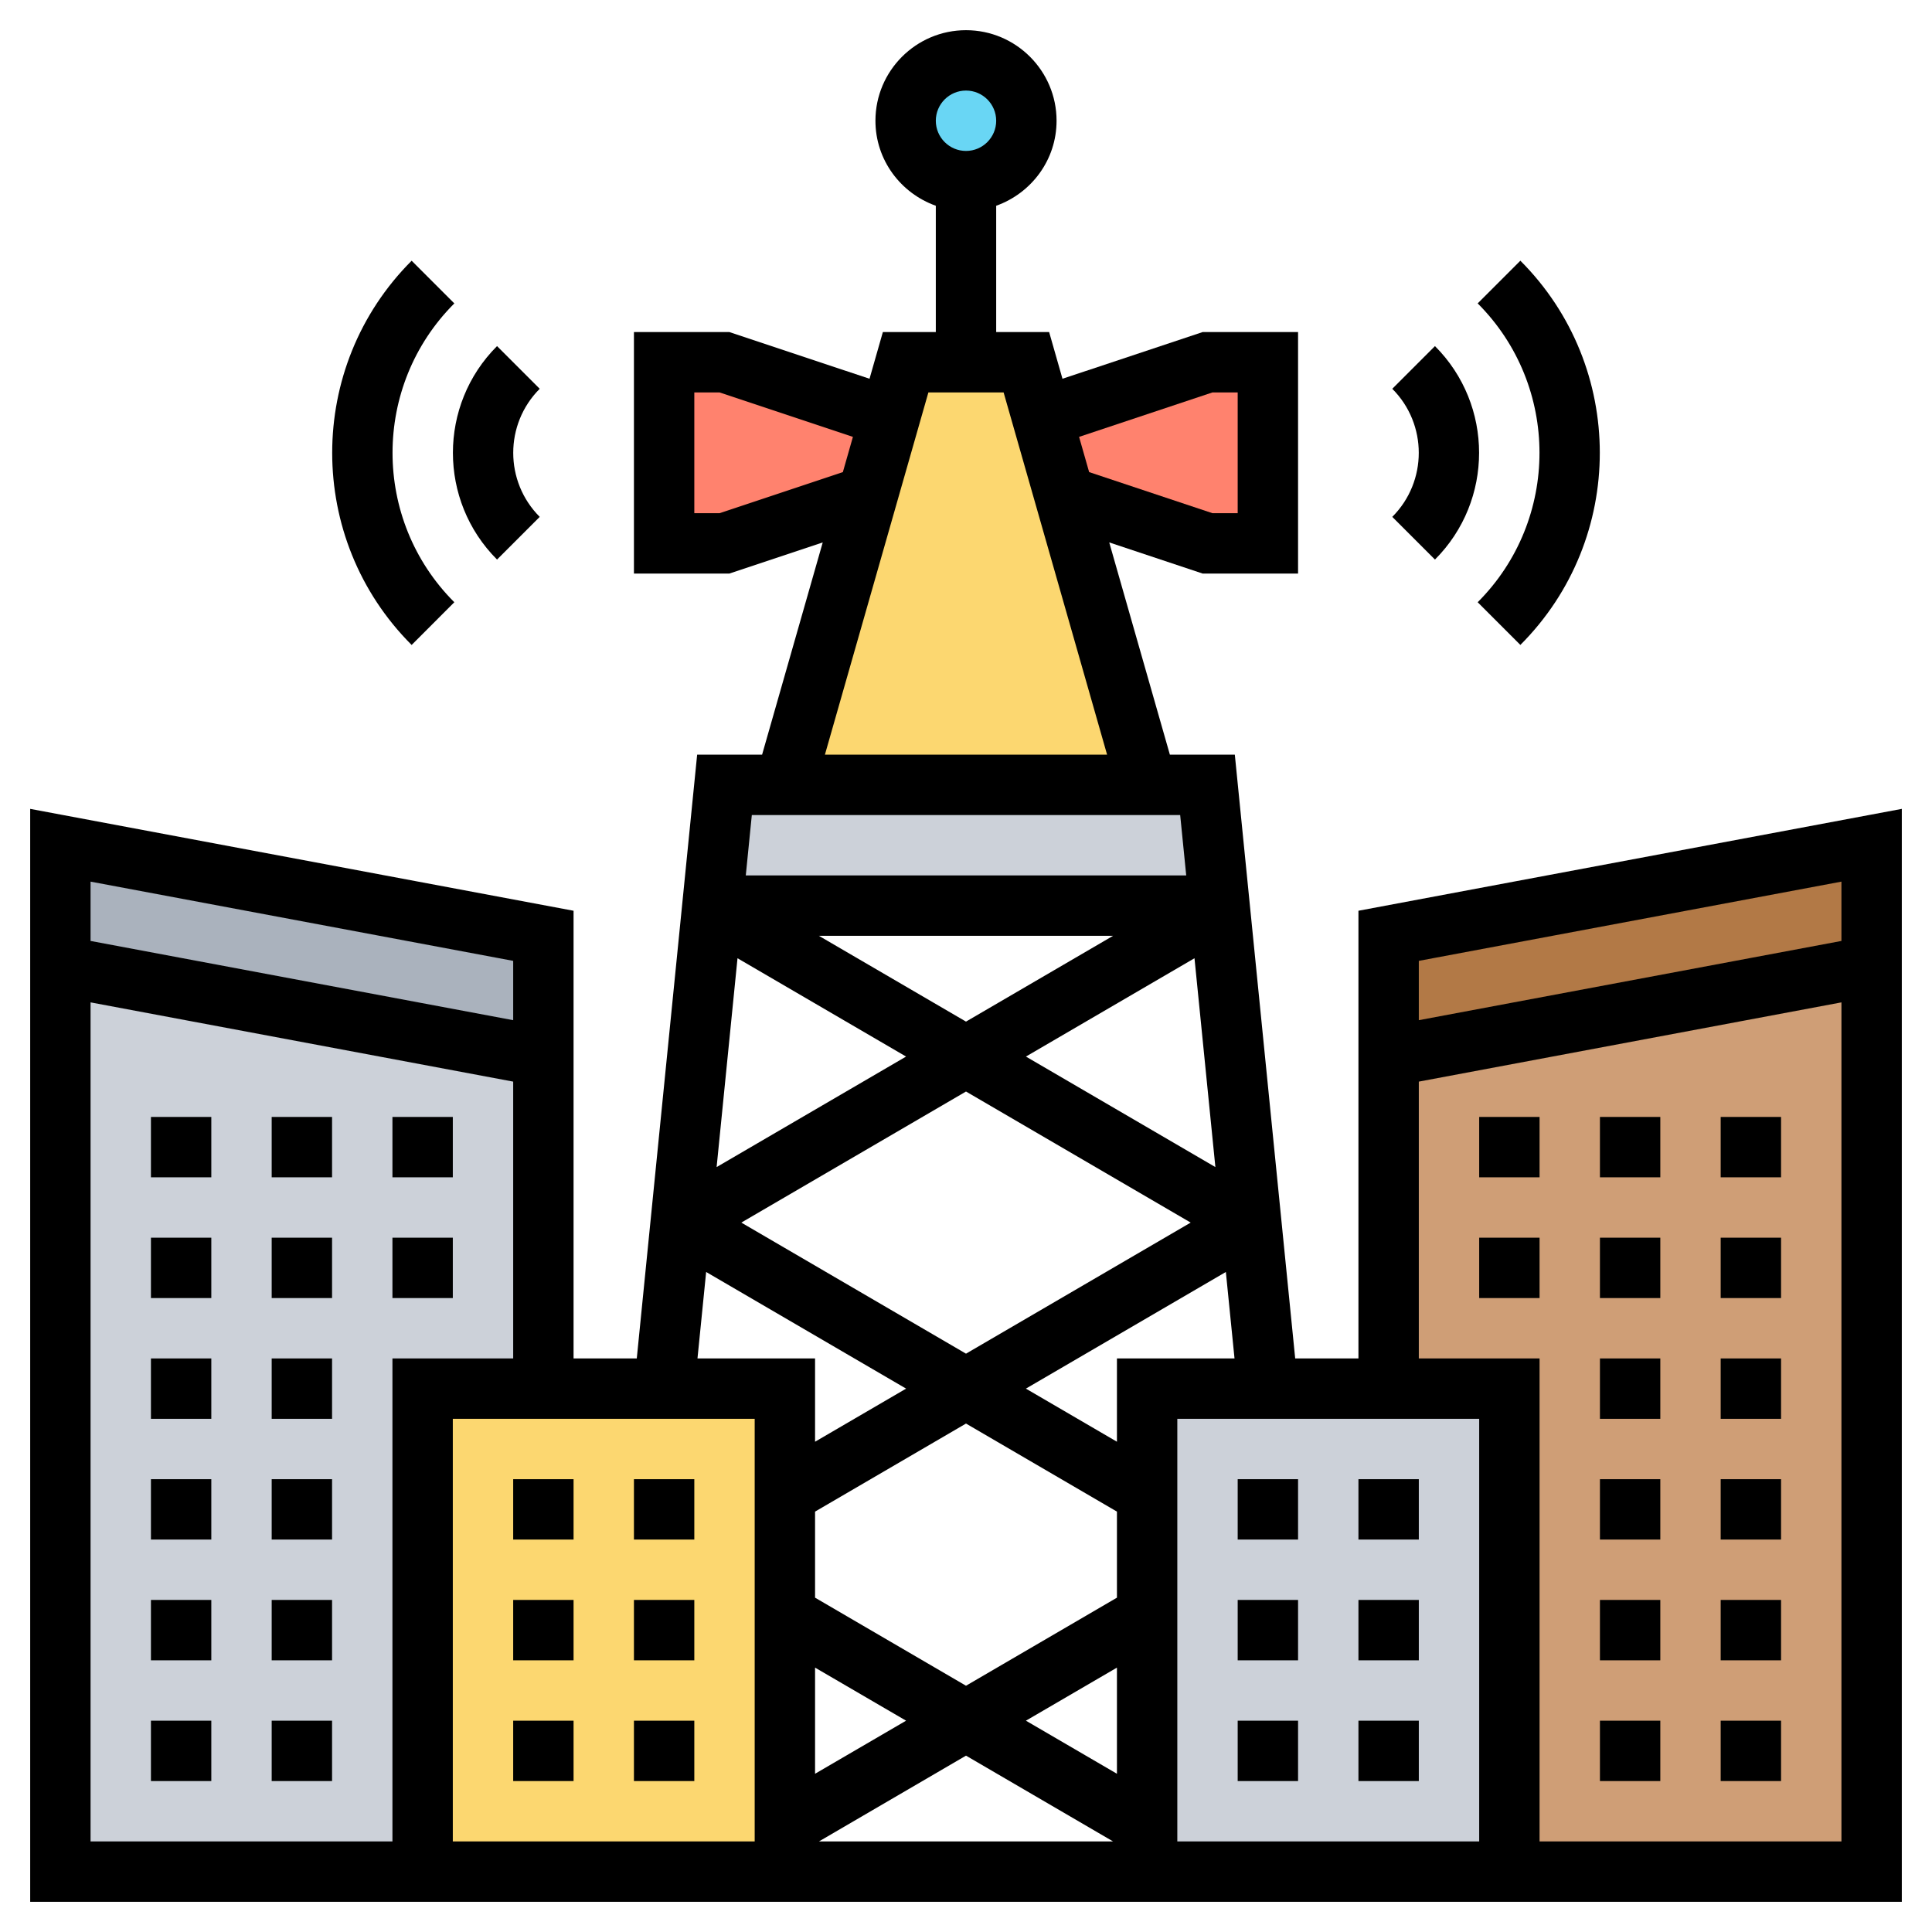 <svg id="Layer_5" enable-background="new 0 0 64 64" height="512" viewBox="0 0 64 64" width="512" xmlns="http://www.w3.org/2000/svg"><g><g><g><path d="m18 31v4l-16-3v-4z" fill="#aab2bd"/></g><g><path d="m18 62h-16v-30l16 3z" fill="#ccd1d9"/></g><g><path d="m26 62h-12v-16h4 4 4v3.5 4 7z" fill="#fcd770"/></g><g><path d="m62 28v4l-16 3v-4z" fill="#b27946"/></g><g><path d="m46 35 16-3v30h-16z" fill="#cf9e76"/></g><g><path d="m46 46h4v16h-12v-1.5-7-4-3.5h4z" fill="#ccd1d9"/></g><g><path d="m40 26 .4 4h-16.8l.4-4h2 12z" fill="#ccd1d9"/></g><g><path d="m29.48 13.83-.74 2.59-4.74 1.58h-2v-6h2z" fill="#ff826e"/></g><g><path d="m42 12v6h-2l-4.74-1.58-.74-2.59 5.48-1.83z" fill="#ff826e"/></g><g><path d="m35.26 16.42 2.74 9.58h-12l2.74-9.58.74-2.59.52-1.83h2 2l.52 1.83z" fill="#fcd770"/></g><g><circle cx="32" cy="4" fill="#69d6f4" r="2"/></g></g><g><path d="m45 57h2v2h-2z"/><path d="m45 49h2v2h-2z"/><path d="m45 53h2v2h-2z"/><path d="m41 57h2v2h-2z"/><path d="m41 49h2v2h-2z"/><path d="m41 53h2v2h-2z"/><path d="m49 41h2v2h-2z"/><path d="m53 41h2v2h-2z"/><path d="m57 41h2v2h-2z"/><path d="m57 45h2v2h-2z"/><path d="m53 45h2v2h-2z"/><path d="m53 49h2v2h-2z"/><path d="m57 49h2v2h-2z"/><path d="m53 53h2v2h-2z"/><path d="m57 53h2v2h-2z"/><path d="m57 57h2v2h-2z"/><path d="m53 57h2v2h-2z"/><path d="m45 30.17v14.83h-2.095l-2-20h-2.151l-2.009-7.031 3.093 1.031h3.162v-8h-3.162l-4.642 1.547-.442-1.547h-1.754v-4.184c1.161-.414 2-1.514 2-2.816 0-1.654-1.346-3-3-3s-3 1.346-3 3c0 1.302.839 2.402 2 2.816v4.184h-1.754l-.442 1.547-4.642-1.547h-3.162v8h3.162l3.092-1.031-2.009 7.031h-2.151l-2 20h-2.094v-14.83l-18-3.375v36.205h62v-36.205zm-13-27.17c.552 0 1 .449 1 1s-.448 1-1 1-1-.449-1-1 .448-1 1-1zm29 26.205v1.965l-14 2.625v-1.965zm-12 31.795h-10v-14h10zm-24 0h-10v-14h10zm12-2.242-3.015-1.758 3.015-1.758zm0-5.833-5 2.917-5-2.917v-2.851l5-2.917 5 2.917zm-10 2.317 3.015 1.758-3.015 1.758zm5 2.916 4.872 2.842h-9.743zm5-13.158v2.759l-3.016-1.759 6.624-3.864.287 2.864zm-5-11.158-4.873-2.842h9.745zm7.569-2.099.692 6.918-6.276-3.661zm-9.554 3.257-6.276 3.661.692-6.918zm1.985 1.158 7.443 4.342-7.443 4.342-7.443-4.342zm8.162-23.158h.838v4h-.838l-4.083-1.361-.333-1.167zm-16.324 4h-.838v-4h.838l4.416 1.472-.333 1.167zm6.916-4h2.492l3.428 12h-9.348zm8.341 14 .2 2h-14.59l.2-2zm-15.703 15.136 6.624 3.864-3.016 1.759v-2.759h-3.895zm-6.392-10.306v1.965l-14-2.625v-1.965zm-14 1.375 14 2.625v9.17h-4v16h-10zm48 27.795v-16h-4v-9.17l14-2.625v27.795z"/><path d="m17 53h2v2h-2z"/><path d="m17 49h2v2h-2z"/><path d="m17 57h2v2h-2z"/><path d="m21 57h2v2h-2z"/><path d="m21 53h2v2h-2z"/><path d="m21 49h2v2h-2z"/><path d="m9 41h2v2h-2z"/><path d="m5 41h2v2h-2z"/><path d="m13 41h2v2h-2z"/><path d="m57 37h2v2h-2z"/><path d="m53 37h2v2h-2z"/><path d="m49 37h2v2h-2z"/><path d="m13 37h2v2h-2z"/><path d="m9 37h2v2h-2z"/><path d="m5 37h2v2h-2z"/><path d="m5 45h2v2h-2z"/><path d="m9 45h2v2h-2z"/><path d="m9 49h2v2h-2z"/><path d="m5 49h2v2h-2z"/><path d="m5 53h2v2h-2z"/><path d="m9 53h2v2h-2z"/><path d="m5 57h2v2h-2z"/><path d="m9 57h2v2h-2z"/><path d="m47.535 18.536c1.949-1.95 1.949-5.122 0-7.071l-1.414 1.414c1.17 1.17 1.17 3.073 0 4.243z"/><path d="m48.95 19.95 1.414 1.414c3.509-3.509 3.509-9.219 0-12.728l-1.414 1.414c2.73 2.73 2.73 7.17 0 9.9z"/><path d="m16.465 18.536 1.414-1.414c-1.17-1.17-1.17-3.073 0-4.243l-1.414-1.414c-1.949 1.949-1.949 5.121 0 7.071z"/><path d="m15.05 19.95c-2.729-2.729-2.729-7.17 0-9.899l-1.414-1.414c-3.509 3.509-3.509 9.219 0 12.728z"/></g></g></svg>
